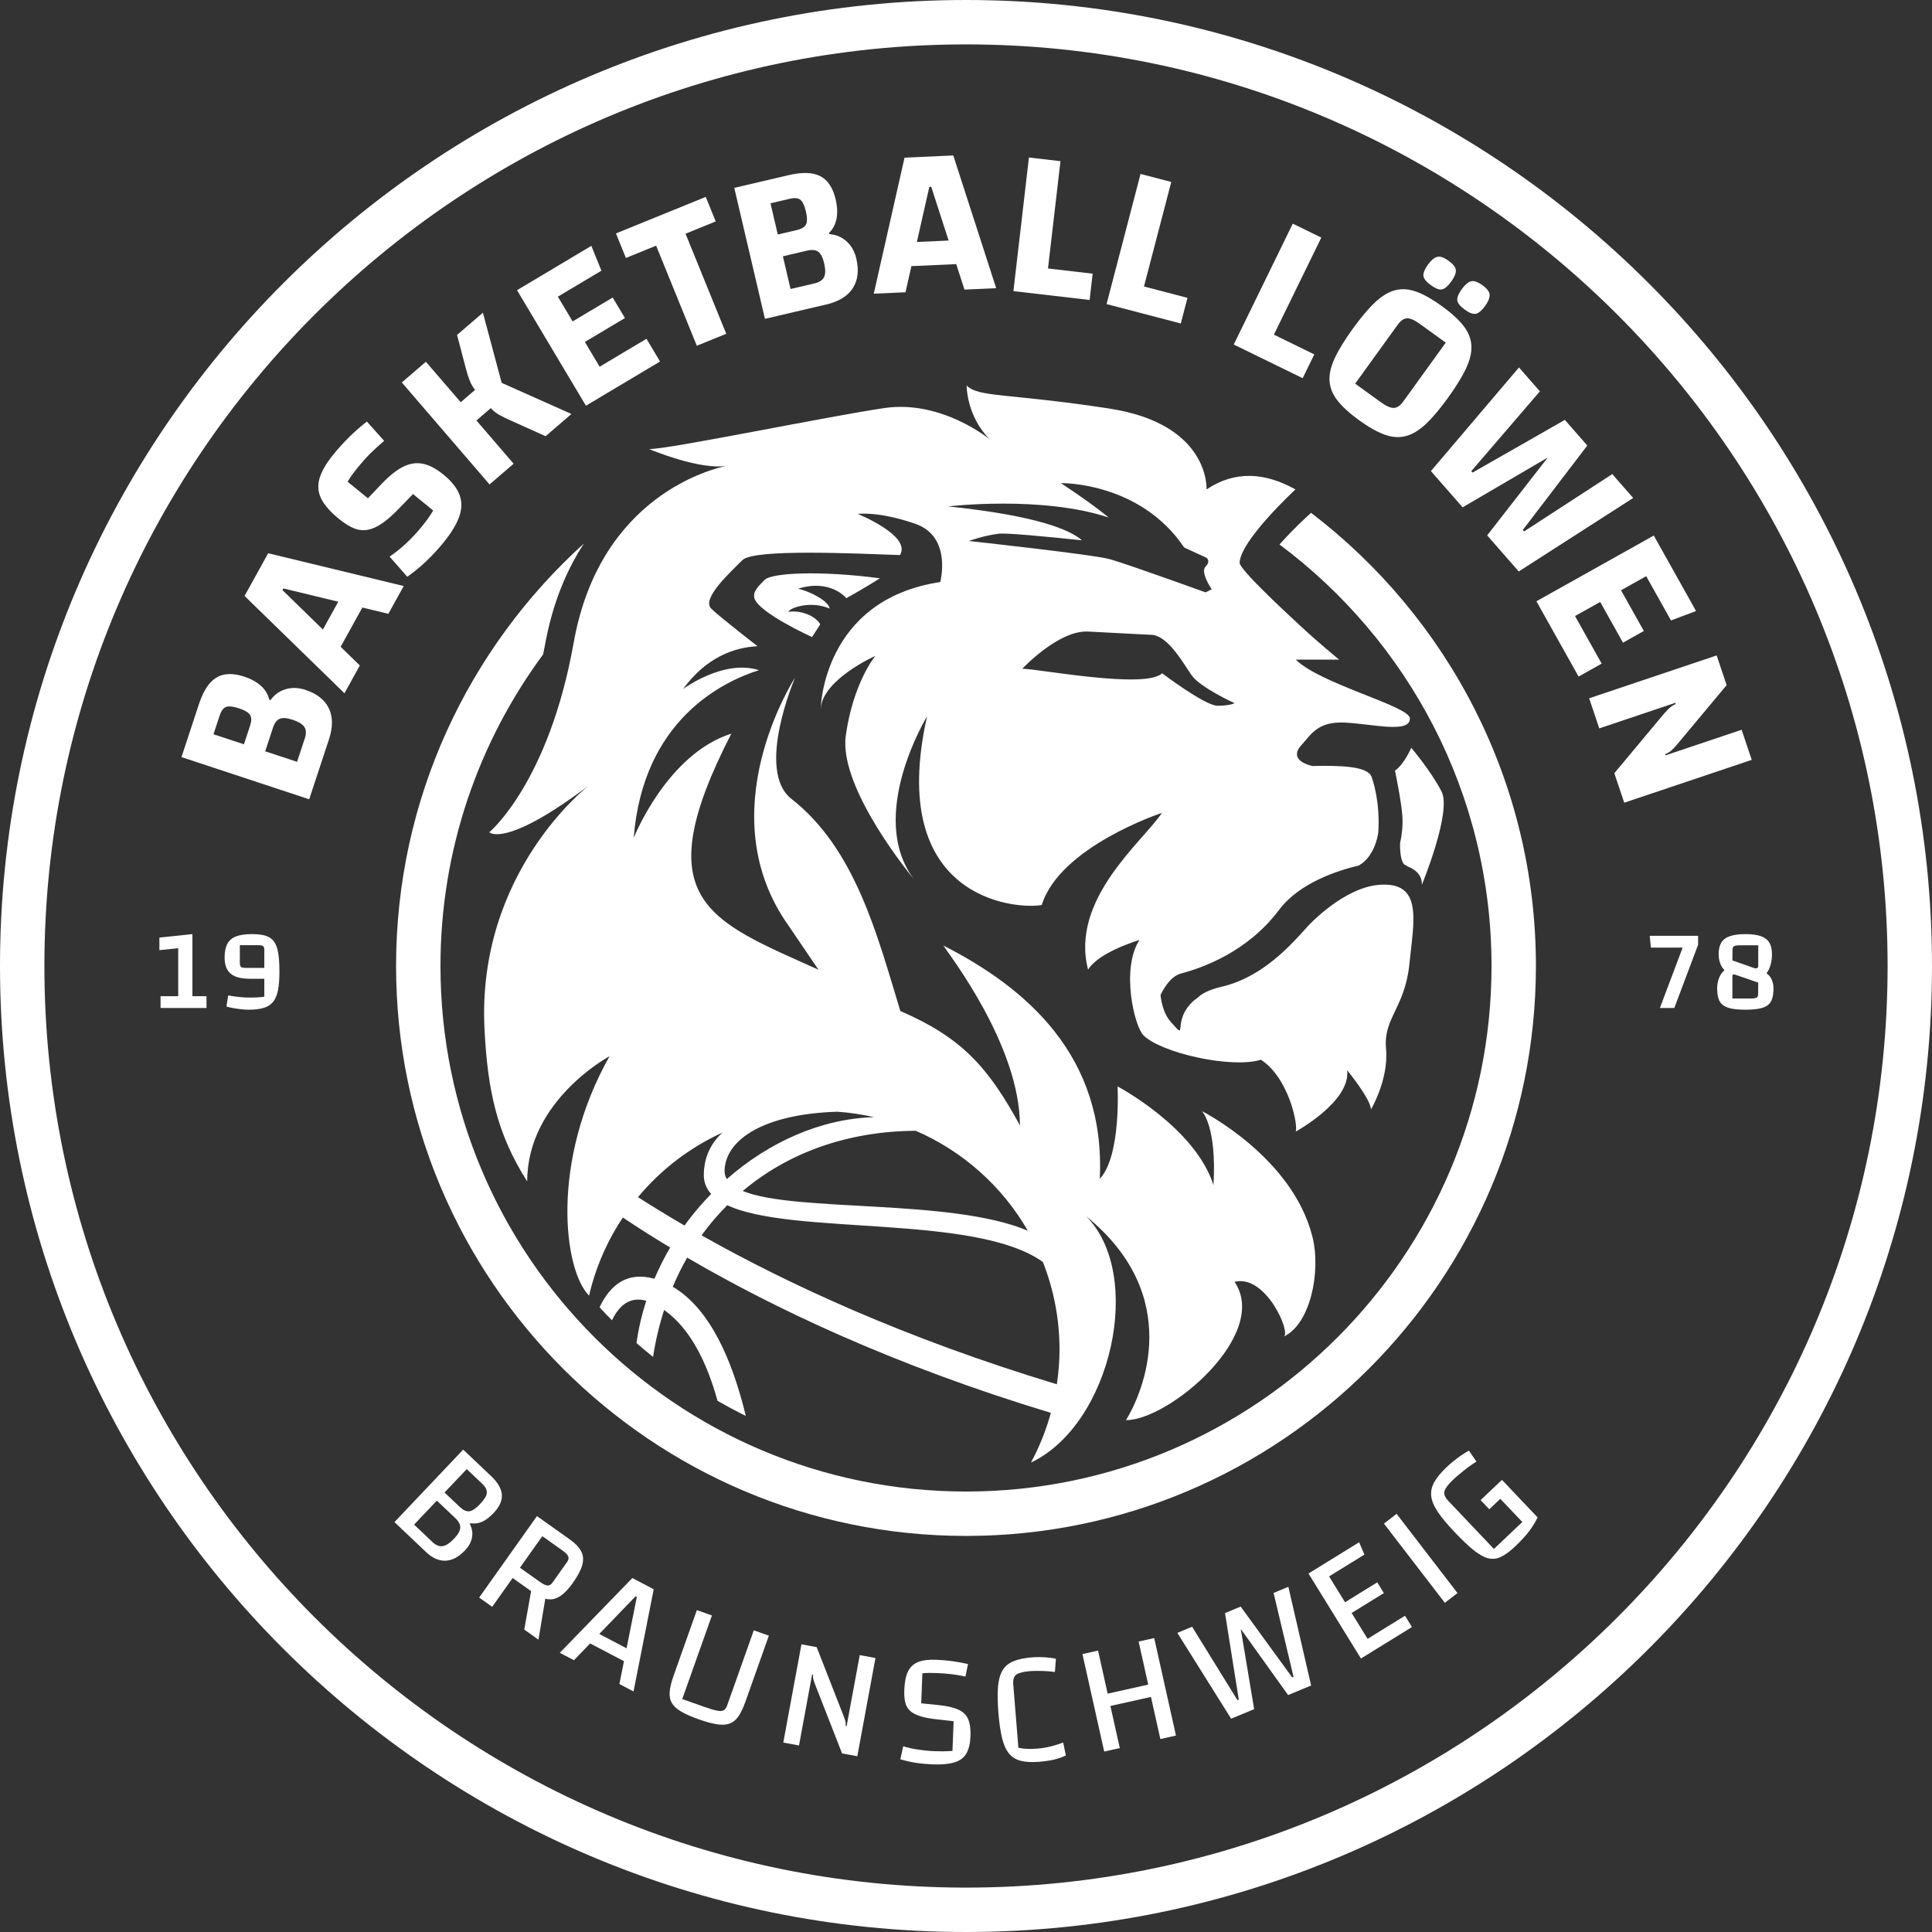 <?xml version="1.0" encoding="UTF-8"?>
<svg xmlns="http://www.w3.org/2000/svg" viewBox="0 0 299.725 299.725">
  <rect x="0" y="0" width="299.725" height="299.725" fill="#333333" stroke="none"/>
  <g id="a" data-name="Ebene 1"></g>
  <g id="b" data-name="Ebene 2">
    <g id="c" data-name="Ebene 6">
      <g>
        <path d="M141.393,41.288l6.953-.314,1.278,3.953,4.92-.222-6.654-20.588-7.563,.341-4.772,21.104,4.921-.222,.916-4.052Zm2.78-12.291l.298-.014,2.694,8.334-4.924,.222,1.932-8.543Z" style="fill: #fff;"></path>
        <path d="M52.58,80.501c.846,.689,1.626,1.175,2.342,1.46,.716,.285,1.428,.361,2.139,.229,.71-.132,1.461-.472,2.253-1.021,.791-.549,1.662-1.318,2.612-2.307l2.149-2.215,3.132,2.552c-.335,.552-.643,1.019-.925,1.4-.282,.382-.604,.794-.966,1.238-.682,.837-1.446,1.651-2.29,2.441-.844,.791-1.708,1.48-2.59,2.069l2.746,3.132c1.01-.712,1.98-1.506,2.91-2.383,.93-.877,1.826-1.845,2.689-2.905,1.239-1.52,2.065-2.887,2.479-4.1,.414-1.212,.415-2.341,.003-3.387-.411-1.046-1.229-2.068-2.455-3.066-1.139-.928-2.208-1.492-3.206-1.695-.998-.202-2.013-.048-3.045,.461-1.032,.51-2.157,1.406-3.375,2.688l-2.102,2.21-3.158-2.573c.241-.401,.47-.753,.69-1.058,.22-.304,.538-.713,.956-1.226,.626-.769,1.252-1.467,1.878-2.094,.626-.627,1.344-1.279,2.153-1.956l-2.684-2.996c-1.89,1.474-3.614,3.168-5.173,5.081-1.114,1.367-1.836,2.605-2.166,3.715-.33,1.111-.244,2.168,.257,3.173,.502,1.006,1.417,2.05,2.745,3.132Z" style="fill: #fff;"></path>
        <path d="M128.198,47.236c1.931-.452,3.296-1.291,4.095-2.519,.8-1.227,.983-2.762,.552-4.605-.258-1.105-.768-1.998-1.526-2.677-.759-.679-1.643-1.05-2.654-1.111l-.045-.195c.607-.599,.993-1.341,1.159-2.226,.167-.885,.123-1.869-.131-2.953-.421-1.798-1.212-3.002-2.373-3.611-1.161-.608-2.804-.664-4.928-.167l-8.433,1.974,4.757,20.318,9.528-2.231Zm-1.252-8.176c.397,.296,.7,.888,.908,1.776,.223,.954,.221,1.669-.007,2.145-.228,.477-.718,.803-1.469,.979l-3.734,.874-1.187-5.071,3.766-.882c.751-.176,1.325-.116,1.723,.18Zm-4.453-8.216c.773-.181,1.333-.129,1.683,.155,.349,.284,.633,.892,.851,1.824,.214,.91,.221,1.572,.023,1.984-.198,.412-.683,.708-1.456,.889l-2.929,.686-1.134-4.844,2.961-.693Z" style="fill: #fff;"></path>
        <polygon points="101.788 38.113 108.103 53.638 112.666 51.783 106.35 36.257 111.035 34.351 109.488 30.547 95.555 36.215 97.102 40.019 101.788 38.113" style="fill: #fff;"></polygon>
        <polygon points="102.397 56.084 100.294 52.557 93.025 56.891 90.734 53.048 96.952 49.341 95.054 46.157 88.835 49.865 86.544 46.023 93.302 41.993 91.738 38.144 80.21 45.018 90.898 62.941 102.397 56.084" style="fill: #fff;"></polygon>
        <path d="M79.683,71.941l-5.771-6.707,2.23-1.919c.334,.388,.772,.737,1.316,1.048,.543,.311,1.135,.602,1.775,.873l5.411,2.436,4.009-3.45-10.824-4.826-2.911-10.885-4.01,3.449,1.357,5.176c.172,.674,.372,1.303,.598,1.886,.226,.584,.506,1.069,.84,1.458l-2.23,1.919-5.401-6.277-3.734,3.213,13.61,15.818,3.734-3.212Z" style="fill: #fff;"></path>
        <path d="M74.821,236.069c.566-.261,1.162-.721,1.787-1.381,.898-.948,1.314-1.885,1.249-2.813-.066-.928-.627-1.891-1.682-2.893l-4.319-4.093-10.661,11.246,4.894,4.639c.995,.945,2.011,1.394,3.044,1.348,1.034-.044,2.039-.583,3.017-1.614,.591-.624,.95-1.291,1.078-2.002,.127-.711,.012-1.406-.345-2.087l.103-.107c.657,.1,1.268,.018,1.835-.242Zm-4.367,2.624c-.659,.696-1.251,1.087-1.775,1.17-.524,.084-1.056-.13-1.595-.642l-2.844-2.695,3.531-3.724,2.862,2.712c.54,.512,.796,1.01,.768,1.496-.028,.485-.343,1.046-.946,1.682Zm2.36-4.236c-.455,.058-.951-.168-1.491-.679l-2.358-2.234,3.446-3.635,2.375,2.251c.54,.511,.786,.996,.74,1.453-.046,.458-.399,1.035-1.059,1.731-.647,.683-1.2,1.055-1.654,1.114Z" style="fill: #fff;"></path>
        <path d="M41.603,85.828l-3.662,6.626,15.499,15.098,2.382-4.311-2.975-2.899,3.366-6.092,4.038,.976,2.382-4.311-21.03-5.087Zm8.491,11.832l-6.274-6.112,.144-.26,8.514,2.059-2.384,4.314Z" style="fill: #fff;"></path>
        <path d="M47.381,107.023c-1.078-.356-2.104-.387-3.08-.094-.976,.293-1.753,.855-2.332,1.685l-.191-.062c-.194-.83-.625-1.547-1.294-2.151-.668-.603-1.531-1.08-2.587-1.429-1.754-.579-3.194-.532-4.319,.141-1.125,.674-2.029,2.046-2.713,4.118l-2.714,8.225,19.817,6.54,3.067-9.292c.621-1.883,.617-3.486-.013-4.808-.63-1.322-1.843-2.279-3.641-2.872Zm-8.594,5.588l-.943,2.857-4.724-1.559,.953-2.888c.248-.753,.585-1.205,1.01-1.355,.425-.15,1.092-.075,2,.225,.887,.293,1.456,.632,1.704,1.015,.249,.384,.248,.952,0,1.706Zm8.502,1.936l-1.202,3.641-4.946-1.632,1.212-3.673c.242-.733,.593-1.191,1.052-1.376,.46-.184,1.123-.134,1.99,.152,.93,.307,1.539,.682,1.826,1.125,.288,.443,.31,1.031,.069,1.763Z" style="fill: #fff;"></path>
        <polygon points="29.851 144.913 24.729 145.45 24.729 147.403 27.648 147.098 27.648 154.547 24.908 154.547 24.908 156.373 32.035 156.373 32.035 154.547 29.851 154.547 29.851 144.913" style="fill: #fff;"></polygon>
        <path d="M42.51,146.068c-.311-.423-.74-.722-1.289-.895-.549-.173-1.253-.26-2.113-.26-1.039,0-1.868,.12-2.489,.358-.621,.239-1.072,.624-1.352,1.155-.281,.531-.421,1.233-.421,2.104,0,1.158,.314,2,.94,2.525,.626,.526,1.621,.788,2.981,.788h2.238v2.776c-.167,.036-.466,.069-.895,.098-.43,.03-.902,.045-1.415,.045-.501,0-1.06-.033-1.674-.099-.615-.065-1.155-.146-1.621-.241l-.269,1.719c.239,.084,.57,.164,.994,.242,.424,.077,.859,.14,1.307,.188,.448,.047,.826,.072,1.137,.072,.931,0,1.707-.092,2.328-.278,.62-.185,1.11-.498,1.468-.94,.358-.441,.612-1.041,.761-1.8,.149-.758,.223-1.716,.223-2.874,0-1.182-.062-2.152-.188-2.91-.125-.758-.344-1.349-.654-1.773Zm-1.504,4.092h-2.901c-.358,0-.597-.051-.717-.152-.119-.102-.179-.301-.179-.6v-2.775h2.883c.37,0,.615,.051,.734,.152,.119,.102,.179,.302,.179,.6v2.775Z" style="fill: #fff;"></path>
        <path d="M128.712,94.421c-.156-1.187-3.026-2.674-4.903-3.092,5.052-1.576,7.493,1.47,7.493,1.47,2.633-1.448,5.205-3.084,5.205-3.084-9.247-1.227-16.79-.852-17.883,.241-1.093,1.093-1.855,1.871-1.587,2.844,.619,2.247,8.941,6.034,8.941,6.034l1.276-1.986c-.853-1.426-3.164-2.207-4.945-1.926,.178-.622,3.491-1.796,6.403-.5Z" style="fill: #fff;"></path>
        <path d="M218.075,134.227c.126,.039,.209,.102,.264,.176,1.146,.444,2.301,1.286,2.243,2.87,0,0,4.667-11.313,3.062-14.464-1.605-3.149-4.707-6.8-4.707-6.8,0,0-1.05,2.499-2.518,3.547,0,0,1.024,4.98,1.145,7.085,.092,1.573-.094,2.996-.359,4.159-.032,1.298,.118,3.186,.871,3.428Z" style="fill: #fff;"></path>
        <path d="M210.863,65.205c1.465,1.058,2.773,1.796,3.925,2.216,1.151,.419,2.242,.5,3.271,.241,1.029-.259,2.066-.876,3.11-1.852,1.044-.976,2.205-2.348,3.482-4.117,1.277-1.769,2.217-3.307,2.821-4.614,.604-1.308,.867-2.49,.789-3.549-.079-1.058-.498-2.069-1.259-3.029-.761-.961-1.874-1.97-3.339-3.028-1.465-1.058-2.774-1.796-3.925-2.216-1.152-.419-2.243-.499-3.271-.24-1.03,.259-2.07,.881-3.12,1.865-1.051,.985-2.215,2.362-3.491,4.13-1.277,1.769-2.214,3.302-2.812,4.601-.598,1.298-.857,2.477-.779,3.535,.078,1.059,.498,2.068,1.259,3.029,.76,.961,1.873,1.97,3.339,3.028Zm5.978-14.833c.456-.632,.931-.961,1.427-.988,.495-.027,1.154,.256,1.975,.849l4.048,2.922-6.606,9.15c-.456,.632-.936,.958-1.44,.978-.504,.021-1.167-.266-1.989-.859l-4.021-2.903,6.605-9.15Z" style="fill: #fff;"></path>
        <path d="M149.863,231.392c-44.956,0-81.53-36.574-81.53-81.53,0-18.081,5.925-34.8,15.923-48.335,.089-.456,.187-.884,.27-1.354,1.173-6.585,3.39-11.775,6.07-15.863-17.891,16.191-29.151,39.58-29.151,65.552,0,48.753,39.664,88.417,88.417,88.417s88.416-39.664,88.416-88.417c0-28.645-13.702-54.139-34.886-70.307l-.876,.81c-1.404,1.299-2.812,2.751-4.014,4.108,19.947,14.876,32.889,38.649,32.889,65.389,0,44.956-36.574,81.53-81.529,81.53Z" style="fill: #fff;"></path>
        <polygon points="169.512 42.456 162.584 41.652 164.517 25.003 159.625 24.435 157.218 45.163 169.039 46.536 169.512 42.456" style="fill: #fff;"></polygon>
        <path d="M227.248,48.043c.732,.528,1.316,.737,1.75,.625,.434-.112,.899-.511,1.394-1.197,.482-.668,.717-1.239,.707-1.714-.011-.474-.383-.977-1.115-1.505-.75-.542-1.353-.743-1.806-.604-.454,.139-.922,.542-1.404,1.21-.496,.686-.728,1.252-.697,1.7,.03,.448,.421,.942,1.171,1.484Z" style="fill: #fff;"></path>
        <path d="M221.995,44.251c.75,.541,1.338,.753,1.763,.635,.426-.119,.885-.521,1.381-1.206,.482-.668,.722-1.235,.721-1.704-.002-.468-.378-.973-1.129-1.515-.75-.542-1.353-.743-1.806-.604-.454,.139-.922,.542-1.404,1.21-.496,.686-.728,1.252-.697,1.7,.03,.448,.421,.942,1.171,1.484Z" style="fill: #fff;"></path>
        <polygon points="184.223 46.208 177.474 44.446 181.707 28.229 176.941 26.985 171.671 47.176 183.186 50.182 184.223 46.208" style="fill: #fff;"></polygon>
        <path d="M88.868,245.569c.755-1.065,1.242-1.987,1.46-2.764,.217-.777,.166-1.484-.155-2.117-.321-.633-.926-1.266-1.816-1.896l-5.055-3.588-8.967,12.637,2.022,1.435,3.171-4.469,2.865,2.034-1.062,5.966,2.203,1.564,1.061-6.349c.49,.123,.956,.136,1.394,.019,.924-.245,1.884-1.069,2.879-2.471Zm-3.157-.051c-.229,.323-.488,.474-.776,.453-.289-.022-.695-.22-1.221-.593l-3.052-2.166,3.472-4.894,3.053,2.167c.526,.374,.847,.692,.962,.957,.116,.264,.06,.559-.17,.882l-2.268,3.195Z" style="fill: #fff;"></path>
        <path d="M172.017,63.366c-15.784-2.397-20.19-1.695-22.05-3.556,0,0-.069,4.696,3.596,8.364,0,0-7.454-6.19-16.391-4.867-8.937,1.322-33.249,6.363-36.459,6.363,0,0,8.018,3.383,12.155,2.566-2.309,.451-19.806,4.661-23.863,27.44-3.878,21.778-13.095,29.44-13.095,29.44,0,0,2.428,2.56,15.454-7.269,0,0-17.467,13.391-16.195,37.894,.477,9.191,1.839,16.068,6.62,23.538,0-12.592,12.777-19.422,12.777-19.422-9.227,16.332-7.134,33.188-3.179,37.143,1.013-4.391,2.815-8.479,5.238-12.117,2.219,1.483,4.68,3.046,7.343,4.655-.915,1.556-1.732,3.174-2.442,4.846-4.166-1.17-6.833,.879-8.514,4.421,.635,.681,1.27,1.362,1.928,2.02,1.158-2.399,2.856-3.719,5.315-3.029-.683,2.123-1.199,4.314-1.509,6.56,.841,.735,1.695,1.454,2.567,2.153,.384-2.523,.968-4.953,1.72-7.285,4.081,2.887,6.656,8.191,8.277,14.091,1.437,.823,2.896,1.611,4.389,2.343-2.065-8.578-5.531-16.628-11.327-20.032,.662-1.563,1.402-3.076,2.234-4.521,13.425,7.842,32.003,16.69,56.42,24.081-.745,2.703-1.776,5.287-3.082,7.704,12.491-5.897,17.639-29.132,8.541-38.219,15.265,12.392,8.85,27.31,6.202,31.641,6.609,.044,22.398-13.241,16.84-21.45,4.817-1.216,8.77,7.82,7.641,8.488,4.1-1.925,5.817-10.053,4.423-15.551-3.13-12.347-17.117-19.419-17.117-19.419,0,0,2.319,2.351,1.782,11.469-2.864-8.964-14.879-15.303-14.879-15.303,0,0,.578,10.792-2.761,14.332,.927-19.033-11.33-29.601-24.274-36.195,.958,1.479,11.851,15.511,11.889,27.917-4.964-9.1-9.031-13.628-18.557-17.756-3.566-11.72-6.972-25.158-16.886-32.904-5.651-4.413,.566-18.835,.566-18.835,0,0-13.637,20.928-.946,38.6,0,0,1.869,2.785,4.569,6.731-17.105-7.699-26.828-10.716-13.522-36.62-9.999,3.159-15.143,16.174-15.143,16.174,1.438-18.228,13.706-24.209,19.429-26.02-5.501-1.76-11.78,2.93-11.78,2.93,3.711-5.073,8.127-6.48,11.559-6.648-2.661-2.072-6.251-4.906-7.182-5.834-1.521-1.525,2.769-5.456,4.834-7.522,1.781-1.781,17.407-1.027,24.446-.787,1.854-2.983-6.546-6.379-6.546-6.379,0,0,3.171-.469,8.924,1.528,5.755,1.996,3.874,9.038,3.874,9.038-18.323,2.756-18.553,19.707-18.553,19.707,.23-4.583,8.479-8.249,8.479-8.249,0,0-3.437,4.125-4.582,12.374-1.148,8.249,10.541,22.229,10.541,22.229-7.335-9.854,2.062-25.209,2.062-25.209-6.355,28.337,13.699,29.99,17.802,29.248,2.792-9.057,18.619-14.287,18.634-14.284-2.921,4.421-14.286,13.382-11.45,24.317,1.718-2.79,7.969-4.596,7.969-4.596-2.886,4.448-.813,13.347,.62,14.779,2.759,2.759,13.693,5.199,18.221,3.79,4.321,2.806,5.789,10.094,5.405,11.144,0,0,8.557-4.654,7.977-9.516,0,0,3.687,4.497,3.687,6.092,0,0,2.789-4.645,2.345-9.434-.442-4.788,2.938-6.292,3.632-13.203,.665-6.647,2.173-12.789-4.775-12.212-3.556,.293-7.573,2.982-10.632,6.041-1.748,1.747-6.485,8.088-13.767,9.777-1.911,.443-3.117,1.076-3.821,1.818-.159,.092-.314,.193-.451,.316-3.64,3.236-.675,6.606-3.64,3.236-.887-1.009-1.336-2.503-1.534-4.097,.762-1.555,1.806-2.97,3.192-3.339,3.436-.918,10.336-3.378,15.207-9.876,3.149-4.199,9.102-6.107,12.342-6.87,2.259-1.224,2.941-4.242,3.046-5.163,.153-2.301-.05-4.3-.317-5.785-.316-1.745-.715-2.787-.715-2.787-.566-1.697-4.856-1.808-9.204-1.708-2.669-.66-2.885-1.969-1.678-3.262,1.542-1.652,2.479-3.696,6.796-3.473,4.318,.225,10.022,1.707,10.022-.638,0-1.917-13.908-5.34-17.706-9.138h6.728s-2.901-2.344-6.045-5.253c-3.146-2.909-9.415-8.797-9.391-9.763,.085-3.461,8.661-11.382,8.661-11.382-4.703-2.615-9.317-2.986-13.797,0,0,0,.618-10.164-15.166-12.561Zm-10.225,132.419c1.657,4.2,2.577,8.77,2.577,13.559,0,1.839-.15,3.642-.409,5.409-23.666-7.155-41.877-15.627-55.118-23.105,1.205-1.668,2.537-3.227,3.983-4.675,10.122,4.75,38.561,1.309,48.967,8.812Zm-19.729-20.359c7.329,3.172,13.434,8.634,17.389,15.504-11.969-5.055-36.018-2.801-44.223-6.166,6.926-5.83,16.068-9.274,26.834-9.338Zm-12.165-2.958c1.946,.13,3.844,.428,5.696,.847-8.112,.213-16.252,3.812-22.843,9.606-.244-.419-.368-.884-.344-1.406,.218-4.781,6.15-8.691,17.491-9.047Zm-17.831,3.244c-1.726,1.601-2.841,3.714-2.88,6.5-.017,1.19,.39,2.179,1.139,3.011-1.486,1.524-2.876,3.159-4.136,4.903-2.61-1.523-5.028-3.002-7.214-4.404,3.533-4.25,8.005-7.685,13.092-10.011Zm76.819-66.225c-1.953,0-8.597-5.041-8.597-5.041-2.522,2.52-19.282-.7-21.689-.7,0,0,5.612-6.007,10.2-5.769,4.585,.237,7.338,.38,9.864,.512,2.528,.132,4.86,4.328,6.179,6.243,1.318,1.916,6.686,4.355,6.686,4.355,0,0-.69,.399-2.643,.399Zm-1.866-21.578c-.86,.86,.96,3.515,.96,3.515l-.96,.472s-12.194-4.41-14.84-5.147c-2.647-.736-21.888-2.824-21.888-2.824,0,0,2.319-.836,4.603-1.125,1.219-.155,7.319,.436,12.954,1.019-1.796-1.592-6.845-3.803-20.768-5.258,0,0,14.53-1.731,24.936,1.731-1.743-1.418-4.142-3.172-7.431-5.342,0,0,12.234-.25,19.126,9.988l3.471,1.596s.697,.517-.163,1.376Z" style="fill: #fff;"></path>
        <polygon points="203.896 54.98 197.628 51.919 204.984 36.859 200.558 34.697 191.4 53.448 202.094 58.671 203.896 54.98" style="fill: #fff;"></polygon>
        <path d="M268.39,145.227c-.615,.209-1.062,.54-1.343,.994-.281,.453-.421,1.051-.421,1.79,0,.513,.077,.985,.233,1.414,.155,.43,.364,.77,.627,1.021v.125c-.322,.251-.585,.627-.788,1.128-.203,.501-.304,1.038-.304,1.612,0,.645,.069,1.182,.206,1.611,.137,.43,.376,.77,.716,1.021s.791,.43,1.352,.537c.561,.107,1.265,.161,2.113,.161,.847,0,1.552-.054,2.113-.161,.561-.107,1.006-.284,1.334-.528,.328-.244,.561-.582,.698-1.011,.137-.43,.206-.973,.206-1.629,0-.478-.093-.925-.277-1.343-.186-.418-.439-.728-.761-.931v-.125c.25-.31,.448-.725,.591-1.244,.143-.52,.215-1.071,.215-1.656,0-.74-.14-1.337-.42-1.79-.281-.454-.72-.785-1.316-.994-.597-.209-1.391-.314-2.381-.314-.979,0-1.776,.105-2.391,.314Zm4.36,8.962c0,.286-.075,.478-.224,.573-.15,.095-.457,.143-.922,.143h-2.847v-3.438c0-.203,.072-.304,.215-.304,.083,0,.215,.036,.394,.107l3.402,1.164-.018,1.755Zm.018-4.28c0,.096-.039,.173-.116,.233-.078,.06-.17,.089-.278,.089-.048,0-.096-.006-.143-.018-.048-.012-.102-.03-.161-.054l-3.313-1.164,.018-1.629c0-.286,.078-.478,.233-.573,.155-.096,.453-.143,.895-.143h2.865v3.259Z" style="fill: #fff;"></path>
        <rect x="219.167" y="234.004" width="2.479" height="15.496" transform="translate(-101.678 184.443) rotate(-37.555)" style="fill: #fff;"></rect>
        <path d="M229.698,232.721l1.348,1.421,1.709-1.621,3.413,3.597-4.406,4.181-7.066-7.446c-.558-.587-.752-1.116-.581-1.585,.17-.468,.615-1.045,1.334-1.728,.239-.227,.563-.511,.97-.852,.406-.339,.842-.684,1.307-1.036,.465-.349,.906-.653,1.322-.912l-1.165-1.697c-.333,.178-.709,.41-1.132,.698-.423,.287-.84,.598-1.252,.931-.412,.335-.762,.639-1.05,.912-.899,.853-1.548,1.64-1.946,2.361-.399,.72-.553,1.453-.461,2.198,.092,.744,.439,1.56,1.041,2.447,.602,.888,1.455,1.912,2.559,3.075,1.172,1.235,2.179,2.188,3.021,2.859,.842,.672,1.597,1.082,2.265,1.234,.668,.152,1.329,.068,1.98-.255,.651-.322,1.367-.853,2.146-1.593,.851-.807,1.549-1.56,2.094-2.26,.544-.699,1.009-1.446,1.392-2.243l-5.53-5.827-3.309,3.141Z" style="fill: #fff;"></path>
        <polygon points="256.115 147.009 261.04 147.009 257.512 156.373 259.75 156.373 263.439 146.561 263.439 145.182 255.936 145.182 256.115 147.009" style="fill: #fff;"></polygon>
        <polygon points="197.581 247.124 200.676 260.147 200.47 260.232 192.475 249.243 191.948 249.462 191.948 249.461 191.368 249.702 190.574 250.031 190.574 250.032 190.047 250.251 192.181 263.672 191.975 263.758 184.94 252.37 182.65 253.319 190.994 266.635 194.566 265.153 192.489 252.707 199.833 262.966 203.406 261.484 199.871 246.173 197.581 247.124" style="fill: #fff;"></polygon>
        <polygon points="212.164 254.243 209.69 250.233 214.691 247.149 213.663 245.481 208.662 248.567 206.188 244.558 211.675 241.173 210.847 239.265 202.997 244.108 211.134 257.296 219.047 252.414 217.967 250.663 212.164 254.243" style="fill: #fff;"></polygon>
        <polygon points="244.897 104.96 248.48 102.954 244.345 95.57 248.249 93.384 251.786 99.7 255.02 97.89 251.482 91.573 255.386 89.387 259.23 96.252 263.12 94.793 256.563 83.083 238.355 93.279 244.897 104.96" style="fill: #fff;"></polygon>
        <path d="M149.862,0C67.228,0,0,67.228,0,149.862s67.228,149.863,149.862,149.863,149.862-67.228,149.862-149.863S232.497,0,149.862,0Zm0,292.838C71.026,292.838,6.887,228.699,6.887,149.862S71.026,6.887,149.862,6.887s142.975,64.138,142.975,142.975-64.138,142.976-142.975,142.976Z" style="fill: #fff;"></path>
        <path d="M163.01,270.935c-.675,.17-1.358,.284-2.05,.34-.544,.044-1.064,.058-1.564,.04-.498-.017-.968-.075-1.407-.172l-.792-9.786c-.066-.807,.107-1.339,.517-1.598,.41-.256,1.093-.423,2.049-.501,.28-.022,.644-.035,1.091-.039,.447-.002,.921,.01,1.421,.035,.5,.026,.959,.072,1.379,.136l.158-2.053c-.305-.075-.683-.134-1.135-.181-.451-.046-.901-.072-1.349-.077-.448-.005-.845,.007-1.191,.035-1.203,.097-2.177,.3-2.923,.609-.746,.31-1.309,.782-1.688,1.419-.38,.636-.614,1.488-.701,2.556-.087,1.068-.066,2.402,.063,4,.129,1.598,.318,2.909,.568,3.933,.248,1.025,.603,1.821,1.064,2.39,.46,.567,1.072,.949,1.834,1.144,.762,.195,1.712,.247,2.848,.155,.873-.072,1.639-.183,2.299-.335,.659-.153,1.276-.369,1.85-.647l-.411-2.007c-.611,.233-1.254,.435-1.928,.605Z" style="fill: #fff;"></path>
        <path d="M248.105,112.999l11.805-3.967,.063,.188c-.31,.127-.593,.298-.85,.512-.257,.214-.589,.553-.997,1.015l-7.684,9.208,1.537,4.575,19.781-6.647-1.569-4.669-11.805,3.967-.063-.188c.316-.107,.608-.269,.876-.486,.267-.218,.594-.555,.981-1.01l7.684-9.208-1.548-4.606-19.781,6.647,1.569,4.669Z" style="fill: #fff;"></path>
        <polygon points="236.437 82.448 236.24 82.224 246.249 69.12 243.768 66.284 243.768 66.284 242.767 65.14 228.448 73.316 228.253 73.092 238.892 60.711 235.649 57.004 221.988 73.082 226.907 78.705 240.116 70.978 230.716 83.059 235.614 88.657 253.366 77.257 250.123 73.549 236.437 82.448" style="fill: #fff;"></polygon>
        <polygon points="176.642 254.665 178.131 261.344 171.839 262.747 170.35 256.068 167.929 256.608 171.302 271.732 173.723 271.192 172.265 264.659 178.557 263.255 180.015 269.79 182.435 269.25 179.062 254.125 176.642 254.665" style="fill: #fff;"></polygon>
        <path d="M86.844,256.412l2.196,1.15,2.51-2.603,5.251,2.75-.711,3.546,2.196,1.151,3.128-15.856-3.316-1.736-11.253,11.599Zm11.952-8.658l-1.594,7.954-4.235-2.218,5.631-5.84,.197,.104Z" style="fill: #fff;"></path>
        <path d="M131.343,267.788l-.147-.027c.015-.266,.003-.495-.037-.688-.04-.192-.146-.505-.317-.941l-4.144-10.598-2.365-.437-2.815,15.239,2.438,.45,2.035-11.021,.147,.027c-.032,.263-.023,.488,.027,.674,.05,.186,.159,.504,.328,.955l4.144,10.599,2.365,.437,2.815-15.238-2.438-.451-2.036,11.021Z" style="fill: #fff;"></path>
        <path d="M148.682,265.23c-.731-.334-1.74-.567-3.025-.702l-2.743-.28,.181-4.657c.365-.035,.697-.055,.995-.06,.298-.006,.686,.002,1.165,.02,.875,.033,1.667,.094,2.375,.178,.708,.086,1.422,.209,2.144,.369l.398-1.944c-1.639-.378-3.302-.599-4.986-.665-1.139-.045-2.062,.076-2.768,.364-.706,.286-1.225,.775-1.558,1.465-.334,.69-.522,1.629-.569,2.819-.031,.809,.021,1.481,.157,2.015,.136,.535,.4,.971,.792,1.309,.392,.339,.94,.612,1.643,.821,.703,.21,1.606,.37,2.711,.478l2.347,.265-.179,4.608c-.646,.041-1.173,.062-1.578,.062-.406,.002-.815-.007-1.227-.022-.81-.031-1.655-.114-2.534-.248-.879-.133-1.646-.304-2.299-.511l-.451,2.016c.834,.248,1.654,.433,2.46,.555,.806,.122,1.646,.2,2.522,.235,1.42,.054,2.553-.046,3.399-.303,.845-.256,1.462-.712,1.852-1.366,.389-.654,.606-1.552,.65-2.692,.043-1.106-.076-1.989-.356-2.644-.281-.656-.787-1.151-1.518-1.486Z" style="fill: #fff;"></path>
        <path d="M112.78,264.651c-.121,.343-.3,.574-.535,.691-.235,.119-.59,.13-1.063,.031-.474-.098-1.132-.295-1.972-.594l-3.365-1.193,4.601-12.969-2.337-.828-3.615,10.188c-.343,.966-.543,1.79-.6,2.471-.058,.68,.055,1.264,.339,1.751,.283,.487,.763,.928,1.437,1.325,.675,.398,1.58,.798,2.718,1.202,1.137,.403,2.093,.663,2.867,.779,.774,.117,1.429,.074,1.967-.13,.537-.205,.993-.587,1.367-1.147,.374-.56,.732-1.323,1.075-2.289l3.614-10.188-2.336-.828-4.161,11.73Z" style="fill: #fff;"></path>
      </g>
    </g>
  </g>
</svg>
